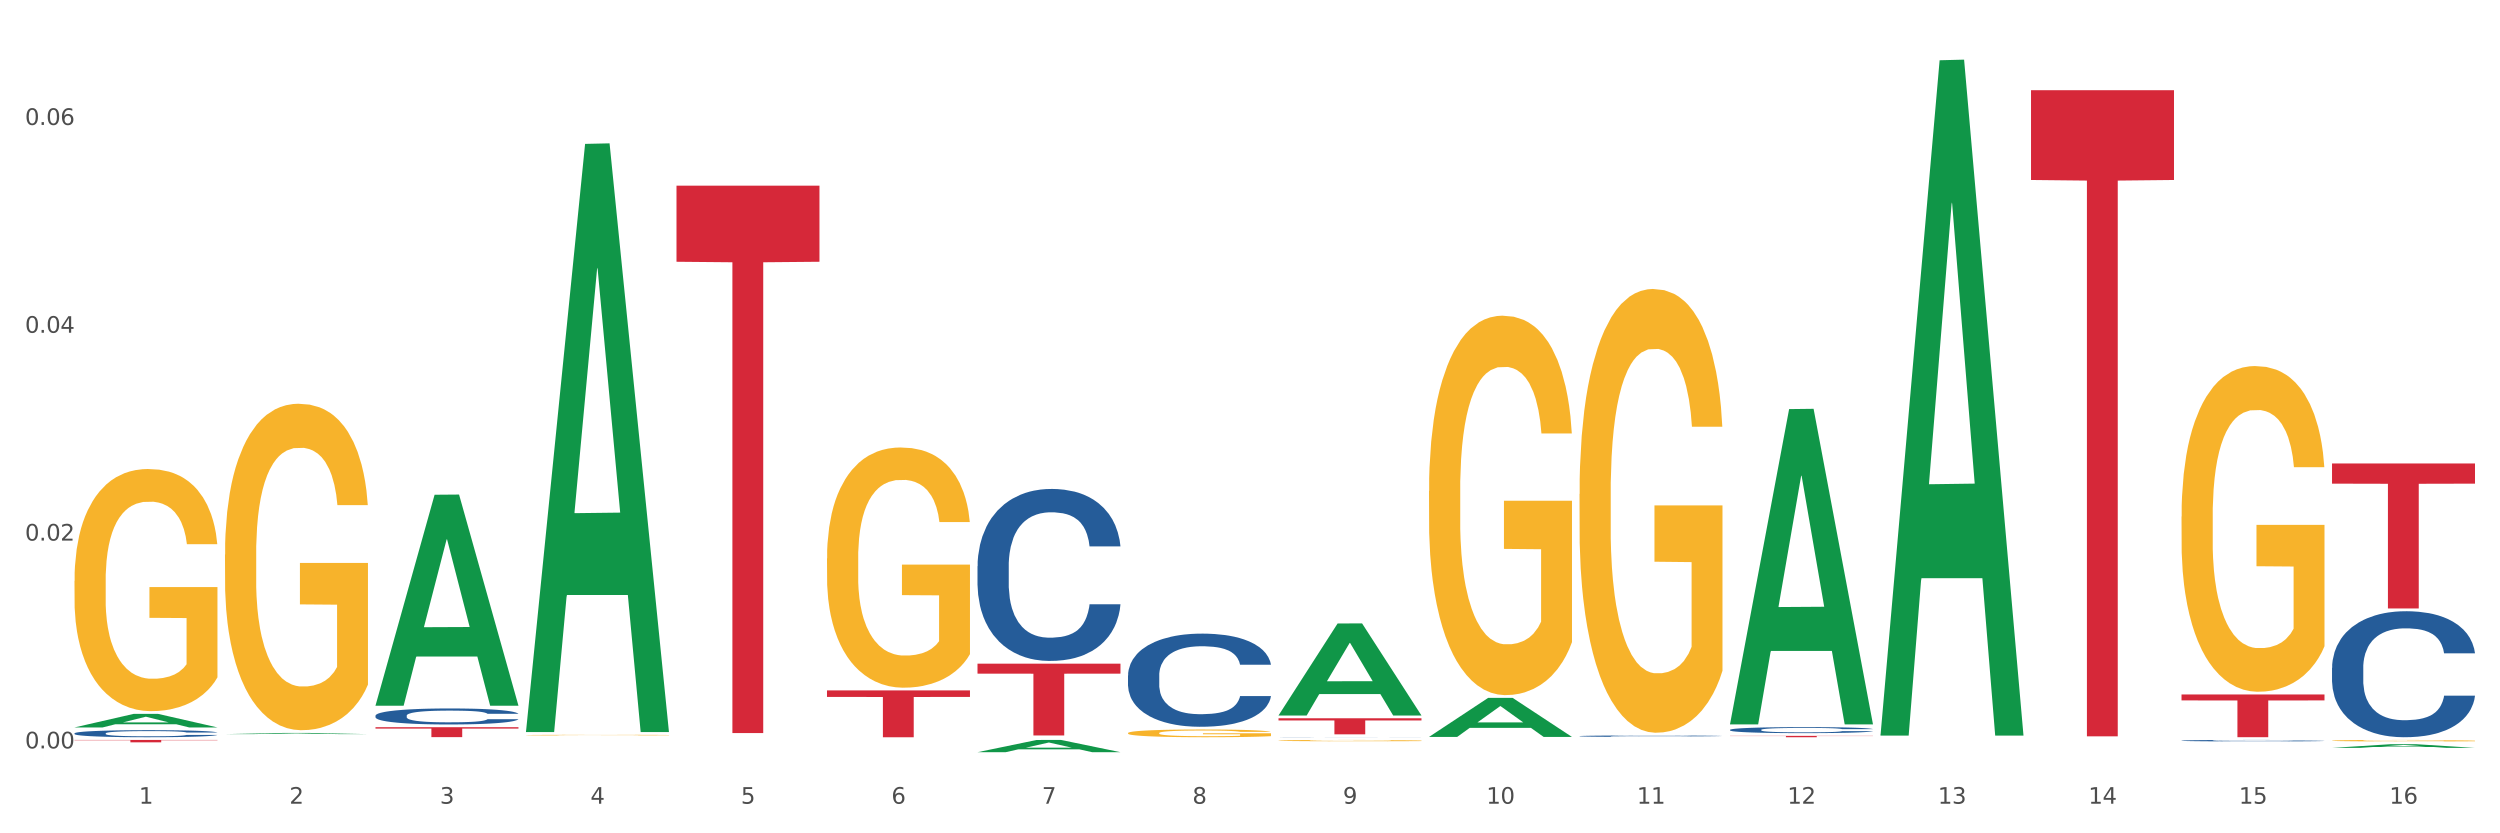 <?xml version="1.0" encoding="utf-8" standalone="no"?>
<!DOCTYPE svg PUBLIC "-//W3C//DTD SVG 1.1//EN"
  "http://www.w3.org/Graphics/SVG/1.1/DTD/svg11.dtd">
<svg xmlns:xlink="http://www.w3.org/1999/xlink" width="1080pt" height="360pt" viewBox="0 0 1080 360" xmlns="http://www.w3.org/2000/svg" version="1.1">
 <rect x="0" y="0" width="1080" height="360" fill="#333333" stroke="none"/>
 <defs>
  <style type="text/css">*{stroke-linejoin: round; stroke-linecap: butt}</style>
 </defs>
 <g id="figure_1">
  <g id="patch_1">
   <path d="M 0 360 
L 1080 360 
L 1080 0 
L 0 0 
z
" style="fill: #ffffff; stroke: #ffffff; stroke-linejoin: miter"/>
  </g>
  <g id="axes_1">
   <g id="matplotlib.axis_1">
    <g id="xtick_1">
     <g id="text_1">
      <!-- 1 -->
      <g style="fill: #4d4d4d" transform="translate(60.004 347.204) scale(0.096 -0.096)">
       <defs>
        <path id="DejaVuSans-31" d="M 794 531 
L 1825 531 
L 1825 4091 
L 703 3866 
L 703 4441 
L 1819 4666 
L 2450 4666 
L 2450 531 
L 3481 531 
L 3481 0 
L 794 0 
L 794 531 
z
" transform="scale(0.016)"/>
       </defs>
       <use xlink:href="#DejaVuSans-31"/>
      </g>
     </g>
    </g>
    <g id="xtick_2">
     <g id="text_2">
      <!-- 2 -->
      <g style="fill: #4d4d4d" transform="translate(125.021 347.204) scale(0.096 -0.096)">
       <defs>
        <path id="DejaVuSans-32" d="M 1228 531 
L 3431 531 
L 3431 0 
L 469 0 
L 469 531 
Q 828 903 1448 1529 
Q 2069 2156 2228 2338 
Q 2531 2678 2651 2914 
Q 2772 3150 2772 3378 
Q 2772 3750 2511 3984 
Q 2250 4219 1831 4219 
Q 1534 4219 1204 4116 
Q 875 4013 500 3803 
L 500 4441 
Q 881 4594 1212 4672 
Q 1544 4750 1819 4750 
Q 2544 4750 2975 4387 
Q 3406 4025 3406 3419 
Q 3406 3131 3298 2873 
Q 3191 2616 2906 2266 
Q 2828 2175 2409 1742 
Q 1991 1309 1228 531 
z
" transform="scale(0.016)"/>
       </defs>
       <use xlink:href="#DejaVuSans-32"/>
      </g>
     </g>
    </g>
    <g id="xtick_3">
     <g id="text_3">
      <!-- 3 -->
      <g style="fill: #4d4d4d" transform="translate(190.039 347.204) scale(0.096 -0.096)">
       <defs>
        <path id="DejaVuSans-33" d="M 2597 2516 
Q 3050 2419 3304 2112 
Q 3559 1806 3559 1356 
Q 3559 666 3084 287 
Q 2609 -91 1734 -91 
Q 1441 -91 1130 -33 
Q 819 25 488 141 
L 488 750 
Q 750 597 1062 519 
Q 1375 441 1716 441 
Q 2309 441 2620 675 
Q 2931 909 2931 1356 
Q 2931 1769 2642 2001 
Q 2353 2234 1838 2234 
L 1294 2234 
L 1294 2753 
L 1863 2753 
Q 2328 2753 2575 2939 
Q 2822 3125 2822 3475 
Q 2822 3834 2567 4026 
Q 2313 4219 1838 4219 
Q 1578 4219 1281 4162 
Q 984 4106 628 3988 
L 628 4550 
Q 988 4650 1302 4700 
Q 1616 4750 1894 4750 
Q 2613 4750 3031 4423 
Q 3450 4097 3450 3541 
Q 3450 3153 3228 2886 
Q 3006 2619 2597 2516 
z
" transform="scale(0.016)"/>
       </defs>
       <use xlink:href="#DejaVuSans-33"/>
      </g>
     </g>
    </g>
    <g id="xtick_4">
     <g id="text_4">
      <!-- 4 -->
      <g style="fill: #4d4d4d" transform="translate(255.056 347.204) scale(0.096 -0.096)">
       <defs>
        <path id="DejaVuSans-34" d="M 2419 4116 
L 825 1625 
L 2419 1625 
L 2419 4116 
z
M 2253 4666 
L 3047 4666 
L 3047 1625 
L 3713 1625 
L 3713 1100 
L 3047 1100 
L 3047 0 
L 2419 0 
L 2419 1100 
L 313 1100 
L 313 1709 
L 2253 4666 
z
" transform="scale(0.016)"/>
       </defs>
       <use xlink:href="#DejaVuSans-34"/>
      </g>
     </g>
    </g>
    <g id="xtick_5">
     <g id="text_5">
      <!-- 5 -->
      <g style="fill: #4d4d4d" transform="translate(320.073 347.204) scale(0.096 -0.096)">
       <defs>
        <path id="DejaVuSans-35" d="M 691 4666 
L 3169 4666 
L 3169 4134 
L 1269 4134 
L 1269 2991 
Q 1406 3038 1543 3061 
Q 1681 3084 1819 3084 
Q 2600 3084 3056 2656 
Q 3513 2228 3513 1497 
Q 3513 744 3044 326 
Q 2575 -91 1722 -91 
Q 1428 -91 1123 -41 
Q 819 9 494 109 
L 494 744 
Q 775 591 1075 516 
Q 1375 441 1709 441 
Q 2250 441 2565 725 
Q 2881 1009 2881 1497 
Q 2881 1984 2565 2268 
Q 2250 2553 1709 2553 
Q 1456 2553 1204 2497 
Q 953 2441 691 2322 
L 691 4666 
z
" transform="scale(0.016)"/>
       </defs>
       <use xlink:href="#DejaVuSans-35"/>
      </g>
     </g>
    </g>
    <g id="xtick_6">
     <g id="text_6">
      <!-- 6 -->
      <g style="fill: #4d4d4d" transform="translate(385.09 347.204) scale(0.096 -0.096)">
       <defs>
        <path id="DejaVuSans-36" d="M 2113 2584 
Q 1688 2584 1439 2293 
Q 1191 2003 1191 1497 
Q 1191 994 1439 701 
Q 1688 409 2113 409 
Q 2538 409 2786 701 
Q 3034 994 3034 1497 
Q 3034 2003 2786 2293 
Q 2538 2584 2113 2584 
z
M 3366 4563 
L 3366 3988 
Q 3128 4100 2886 4159 
Q 2644 4219 2406 4219 
Q 1781 4219 1451 3797 
Q 1122 3375 1075 2522 
Q 1259 2794 1537 2939 
Q 1816 3084 2150 3084 
Q 2853 3084 3261 2657 
Q 3669 2231 3669 1497 
Q 3669 778 3244 343 
Q 2819 -91 2113 -91 
Q 1303 -91 875 529 
Q 447 1150 447 2328 
Q 447 3434 972 4092 
Q 1497 4750 2381 4750 
Q 2619 4750 2861 4703 
Q 3103 4656 3366 4563 
z
" transform="scale(0.016)"/>
       </defs>
       <use xlink:href="#DejaVuSans-36"/>
      </g>
     </g>
    </g>
    <g id="xtick_7">
     <g id="text_7">
      <!-- 7 -->
      <g style="fill: #4d4d4d" transform="translate(450.108 347.204) scale(0.096 -0.096)">
       <defs>
        <path id="DejaVuSans-37" d="M 525 4666 
L 3525 4666 
L 3525 4397 
L 1831 0 
L 1172 0 
L 2766 4134 
L 525 4134 
L 525 4666 
z
" transform="scale(0.016)"/>
       </defs>
       <use xlink:href="#DejaVuSans-37"/>
      </g>
     </g>
    </g>
    <g id="xtick_8">
     <g id="text_8">
      <!-- 8 -->
      <g style="fill: #4d4d4d" transform="translate(515.125 347.204) scale(0.096 -0.096)">
       <defs>
        <path id="DejaVuSans-38" d="M 2034 2216 
Q 1584 2216 1326 1975 
Q 1069 1734 1069 1313 
Q 1069 891 1326 650 
Q 1584 409 2034 409 
Q 2484 409 2743 651 
Q 3003 894 3003 1313 
Q 3003 1734 2745 1975 
Q 2488 2216 2034 2216 
z
M 1403 2484 
Q 997 2584 770 2862 
Q 544 3141 544 3541 
Q 544 4100 942 4425 
Q 1341 4750 2034 4750 
Q 2731 4750 3128 4425 
Q 3525 4100 3525 3541 
Q 3525 3141 3298 2862 
Q 3072 2584 2669 2484 
Q 3125 2378 3379 2068 
Q 3634 1759 3634 1313 
Q 3634 634 3220 271 
Q 2806 -91 2034 -91 
Q 1263 -91 848 271 
Q 434 634 434 1313 
Q 434 1759 690 2068 
Q 947 2378 1403 2484 
z
M 1172 3481 
Q 1172 3119 1398 2916 
Q 1625 2713 2034 2713 
Q 2441 2713 2670 2916 
Q 2900 3119 2900 3481 
Q 2900 3844 2670 4047 
Q 2441 4250 2034 4250 
Q 1625 4250 1398 4047 
Q 1172 3844 1172 3481 
z
" transform="scale(0.016)"/>
       </defs>
       <use xlink:href="#DejaVuSans-38"/>
      </g>
     </g>
    </g>
    <g id="xtick_9">
     <g id="text_9">
      <!-- 9 -->
      <g style="fill: #4d4d4d" transform="translate(580.142 347.204) scale(0.096 -0.096)">
       <defs>
        <path id="DejaVuSans-39" d="M 703 97 
L 703 672 
Q 941 559 1184 500 
Q 1428 441 1663 441 
Q 2288 441 2617 861 
Q 2947 1281 2994 2138 
Q 2813 1869 2534 1725 
Q 2256 1581 1919 1581 
Q 1219 1581 811 2004 
Q 403 2428 403 3163 
Q 403 3881 828 4315 
Q 1253 4750 1959 4750 
Q 2769 4750 3195 4129 
Q 3622 3509 3622 2328 
Q 3622 1225 3098 567 
Q 2575 -91 1691 -91 
Q 1453 -91 1209 -44 
Q 966 3 703 97 
z
M 1959 2075 
Q 2384 2075 2632 2365 
Q 2881 2656 2881 3163 
Q 2881 3666 2632 3958 
Q 2384 4250 1959 4250 
Q 1534 4250 1286 3958 
Q 1038 3666 1038 3163 
Q 1038 2656 1286 2365 
Q 1534 2075 1959 2075 
z
" transform="scale(0.016)"/>
       </defs>
       <use xlink:href="#DejaVuSans-39"/>
      </g>
     </g>
    </g>
    <g id="xtick_10">
     <g id="text_10">
      <!-- 10 -->
      <g style="fill: #4d4d4d" transform="translate(642.105 347.204) scale(0.096 -0.096)">
       <defs>
        <path id="DejaVuSans-30" d="M 2034 4250 
Q 1547 4250 1301 3770 
Q 1056 3291 1056 2328 
Q 1056 1369 1301 889 
Q 1547 409 2034 409 
Q 2525 409 2770 889 
Q 3016 1369 3016 2328 
Q 3016 3291 2770 3770 
Q 2525 4250 2034 4250 
z
M 2034 4750 
Q 2819 4750 3233 4129 
Q 3647 3509 3647 2328 
Q 3647 1150 3233 529 
Q 2819 -91 2034 -91 
Q 1250 -91 836 529 
Q 422 1150 422 2328 
Q 422 3509 836 4129 
Q 1250 4750 2034 4750 
z
" transform="scale(0.016)"/>
       </defs>
       <use xlink:href="#DejaVuSans-31"/>
       <use xlink:href="#DejaVuSans-30" transform="translate(63.623 0)"/>
      </g>
     </g>
    </g>
    <g id="xtick_11">
     <g id="text_11">
      <!-- 11 -->
      <g style="fill: #4d4d4d" transform="translate(707.123 347.204) scale(0.096 -0.096)">
       <use xlink:href="#DejaVuSans-31"/>
       <use xlink:href="#DejaVuSans-31" transform="translate(63.623 0)"/>
      </g>
     </g>
    </g>
    <g id="xtick_12">
     <g id="text_12">
      <!-- 12 -->
      <g style="fill: #4d4d4d" transform="translate(772.14 347.204) scale(0.096 -0.096)">
       <use xlink:href="#DejaVuSans-31"/>
       <use xlink:href="#DejaVuSans-32" transform="translate(63.623 0)"/>
      </g>
     </g>
    </g>
    <g id="xtick_13">
     <g id="text_13">
      <!-- 13 -->
      <g style="fill: #4d4d4d" transform="translate(837.157 347.204) scale(0.096 -0.096)">
       <use xlink:href="#DejaVuSans-31"/>
       <use xlink:href="#DejaVuSans-33" transform="translate(63.623 0)"/>
      </g>
     </g>
    </g>
    <g id="xtick_14">
     <g id="text_14">
      <!-- 14 -->
      <g style="fill: #4d4d4d" transform="translate(902.174 347.204) scale(0.096 -0.096)">
       <use xlink:href="#DejaVuSans-31"/>
       <use xlink:href="#DejaVuSans-34" transform="translate(63.623 0)"/>
      </g>
     </g>
    </g>
    <g id="xtick_15">
     <g id="text_15">
      <!-- 15 -->
      <g style="fill: #4d4d4d" transform="translate(967.192 347.204) scale(0.096 -0.096)">
       <use xlink:href="#DejaVuSans-31"/>
       <use xlink:href="#DejaVuSans-35" transform="translate(63.623 0)"/>
      </g>
     </g>
    </g>
    <g id="xtick_16">
     <g id="text_16">
      <!-- 16 -->
      <g style="fill: #4d4d4d" transform="translate(1032.209 347.204) scale(0.096 -0.096)">
       <use xlink:href="#DejaVuSans-31"/>
       <use xlink:href="#DejaVuSans-36" transform="translate(63.623 0)"/>
      </g>
     </g>
    </g>
    <g id="xtick_17"/>
    <g id="xtick_18"/>
    <g id="xtick_19"/>
    <g id="xtick_20"/>
    <g id="xtick_21"/>
    <g id="xtick_22"/>
    <g id="xtick_23"/>
    <g id="xtick_24"/>
    <g id="xtick_25"/>
    <g id="xtick_26"/>
    <g id="xtick_27"/>
    <g id="xtick_28"/>
    <g id="xtick_29"/>
    <g id="xtick_30"/>
    <g id="xtick_31"/>
   </g>
   <g id="matplotlib.axis_2">
    <g id="ytick_1">
     <g id="text_17">
      <!-- 0.00 -->
      <g style="fill: #4d4d4d" transform="translate(10.8 323.31) scale(0.096 -0.096)">
       <defs>
        <path id="DejaVuSans-2e" d="M 684 794 
L 1344 794 
L 1344 0 
L 684 0 
L 684 794 
z
" transform="scale(0.016)"/>
       </defs>
       <use xlink:href="#DejaVuSans-30"/>
       <use xlink:href="#DejaVuSans-2e" transform="translate(63.623 0)"/>
       <use xlink:href="#DejaVuSans-30" transform="translate(95.41 0)"/>
       <use xlink:href="#DejaVuSans-30" transform="translate(159.033 0)"/>
      </g>
     </g>
    </g>
    <g id="ytick_2">
     <g id="text_18">
      <!-- 0.02 -->
      <g style="fill: #4d4d4d" transform="translate(10.8 233.53) scale(0.096 -0.096)">
       <use xlink:href="#DejaVuSans-30"/>
       <use xlink:href="#DejaVuSans-2e" transform="translate(63.623 0)"/>
       <use xlink:href="#DejaVuSans-30" transform="translate(95.41 0)"/>
       <use xlink:href="#DejaVuSans-32" transform="translate(159.033 0)"/>
      </g>
     </g>
    </g>
    <g id="ytick_3">
     <g id="text_19">
      <!-- 0.04 -->
      <g style="fill: #4d4d4d" transform="translate(10.8 143.751) scale(0.096 -0.096)">
       <use xlink:href="#DejaVuSans-30"/>
       <use xlink:href="#DejaVuSans-2e" transform="translate(63.623 0)"/>
       <use xlink:href="#DejaVuSans-30" transform="translate(95.41 0)"/>
       <use xlink:href="#DejaVuSans-34" transform="translate(159.033 0)"/>
      </g>
     </g>
    </g>
    <g id="ytick_4">
     <g id="text_20">
      <!-- 0.06 -->
      <g style="fill: #4d4d4d" transform="translate(10.8 53.971) scale(0.096 -0.096)">
       <use xlink:href="#DejaVuSans-30"/>
       <use xlink:href="#DejaVuSans-2e" transform="translate(63.623 0)"/>
       <use xlink:href="#DejaVuSans-30" transform="translate(95.41 0)"/>
       <use xlink:href="#DejaVuSans-36" transform="translate(159.033 0)"/>
      </g>
     </g>
    </g>
    <g id="ytick_5"/>
    <g id="ytick_6"/>
    <g id="ytick_7"/>
   </g>
   <g id="PolyCollection_1">
    <path d="M 32.175 314.242 
L 32.239 314.237 
L 57.709 308.403 
L 68.28 308.397 
L 93.941 314.253 
L 81.715 314.253 
L 76.176 312.889 
L 49.877 312.889 
L 49.686 312.911 
L 44.337 314.253 
L 32.175 314.253 
L 32.175 314.242 
L 53.188 312.076 
L 72.864 312.07 
L 63.122 309.646 
L 62.995 309.635 
L 62.867 309.651 
L 53.125 312.07 
L 53.188 312.076 
L 32.175 314.242 
z
" clip-path="url(#pe729baab7a)" style="fill: #109648"/>
    <path d="M 877.399 38.962 
L 939.166 38.962 
L 939.166 77.751 
L 914.869 78.013 
L 914.869 318.082 
L 901.549 318.082 
L 901.549 78.013 
L 877.399 77.751 
L 877.399 39.224 
L 877.399 38.962 
z
" clip-path="url(#pe729baab7a)" style="fill: #d62839"/>
    <path d="M 747.365 317.893 
L 809.131 317.893 
L 809.131 317.975 
L 784.834 317.976 
L 784.834 318.487 
L 771.515 318.487 
L 771.515 317.976 
L 747.365 317.975 
L 747.365 317.893 
L 747.365 317.893 
z
" clip-path="url(#pe729baab7a)" style="fill: #d62839"/>
    <path d="M 552.313 310.28 
L 614.079 310.28 
L 614.079 311.246 
L 589.783 311.252 
L 589.783 317.227 
L 576.463 317.227 
L 576.463 311.252 
L 552.313 311.246 
L 552.313 310.287 
L 552.313 310.28 
z
" clip-path="url(#pe729baab7a)" style="fill: #d62839"/>
    <path d="M 422.278 286.701 
L 484.045 286.701 
L 484.045 291.01 
L 459.748 291.04 
L 459.748 317.709 
L 446.429 317.709 
L 446.429 291.04 
L 422.278 291.01 
L 422.278 286.73 
L 422.278 286.701 
z
" clip-path="url(#pe729baab7a)" style="fill: #d62839"/>
    <path d="M 32.175 250.951 
L 32.248 250.855 
L 32.248 247.416 
L 32.394 244.454 
L 33.123 237.289 
L 34.217 231.366 
L 35.019 228.213 
L 35.821 225.633 
L 36.769 223.054 
L 37.936 220.379 
L 40.051 216.462 
L 41.363 214.455 
L 42.968 212.354 
L 45.885 209.296 
L 47.999 207.577 
L 50.187 206.144 
L 53.76 204.424 
L 56.094 203.66 
L 58.573 203.087 
L 61.563 202.704 
L 63.824 202.609 
L 68.783 202.896 
L 73.012 203.755 
L 75.054 204.424 
L 77.679 205.571 
L 79.065 206.335 
L 81.326 207.863 
L 83.659 209.87 
L 85.263 211.589 
L 87.67 214.838 
L 89.493 218.086 
L 91.17 222.098 
L 92.045 224.869 
L 92.702 227.448 
L 93.285 230.41 
L 93.868 235.091 
L 80.742 235.091 
L 80.232 231.748 
L 79.43 228.595 
L 78.263 225.538 
L 77.242 223.627 
L 75.492 221.239 
L 73.887 219.71 
L 72.21 218.564 
L 70.168 217.608 
L 68.564 217.131 
L 66.303 216.748 
L 61.855 216.844 
L 58.865 217.608 
L 56.823 218.564 
L 55.511 219.423 
L 54.344 220.379 
L 53.031 221.716 
L 51.5 223.723 
L 50.406 225.538 
L 49.312 227.831 
L 48.437 230.124 
L 47.635 232.799 
L 46.979 235.665 
L 46.468 238.626 
L 46.031 242.257 
L 45.666 248.276 
L 45.666 261.364 
L 45.812 264.326 
L 46.176 268.243 
L 46.614 271.204 
L 47.343 274.739 
L 47.999 277.128 
L 49.239 280.567 
L 50.625 283.433 
L 51.719 285.248 
L 52.812 286.777 
L 54.708 288.879 
L 56.823 290.598 
L 58.646 291.649 
L 61.126 292.605 
L 62.803 292.987 
L 64.261 293.178 
L 67.835 293.178 
L 70.387 292.891 
L 73.231 292.223 
L 75.419 291.363 
L 77.242 290.312 
L 79.284 288.592 
L 80.596 286.968 
L 80.596 267.001 
L 64.553 266.905 
L 64.553 253.626 
L 93.941 253.626 
L 93.941 292.605 
L 92.702 294.611 
L 91.316 296.426 
L 89.858 298.05 
L 87.67 300.057 
L 85.045 301.967 
L 82.711 303.305 
L 80.232 304.451 
L 77.315 305.502 
L 73.523 306.458 
L 71.189 306.84 
L 68.272 307.126 
L 64.845 307.222 
L 61.855 307.031 
L 58.938 306.553 
L 55.875 305.693 
L 52.885 304.451 
L 50.625 303.209 
L 48.364 301.681 
L 45.958 299.674 
L 44.062 297.764 
L 42.603 296.044 
L 40.999 293.847 
L 39.249 290.981 
L 37.936 288.401 
L 36.769 285.726 
L 35.529 282.287 
L 34.654 279.325 
L 33.779 275.599 
L 33.269 272.829 
L 32.685 268.529 
L 32.248 262.511 
L 32.175 250.951 
z
" clip-path="url(#pe729baab7a)" style="fill: #f7b32b"/>
    <path d="M 292.244 80.222 
L 354.01 80.222 
L 354.01 113.08 
L 329.714 113.302 
L 329.714 316.671 
L 316.394 316.671 
L 316.394 113.302 
L 292.244 113.08 
L 292.244 80.444 
L 292.244 80.222 
z
" clip-path="url(#pe729baab7a)" style="fill: #d62839"/>
    <path d="M 162.209 314.15 
L 223.976 314.15 
L 223.976 314.745 
L 199.679 314.749 
L 199.679 318.434 
L 186.36 318.434 
L 186.36 314.749 
L 162.209 314.745 
L 162.209 314.154 
L 162.209 314.15 
z
" clip-path="url(#pe729baab7a)" style="fill: #d62839"/>
    <path d="M 32.175 319.662 
L 93.941 319.662 
L 93.941 319.806 
L 69.645 319.807 
L 69.645 320.696 
L 56.325 320.696 
L 56.325 319.807 
L 32.175 319.806 
L 32.175 319.663 
L 32.175 319.662 
z
" clip-path="url(#pe729baab7a)" style="fill: #d62839"/>
    <path d="M 32.175 316.803 
L 32.248 316.8 
L 32.248 316.722 
L 32.467 316.616 
L 33.27 316.42 
L 34.292 316.272 
L 36.045 316.099 
L 36.994 316.026 
L 38.235 315.945 
L 40.79 315.814 
L 43.711 315.702 
L 45.755 315.641 
L 47.288 315.602 
L 50.72 315.532 
L 52.691 315.501 
L 54.735 315.476 
L 56.487 315.459 
L 59.408 315.44 
L 61.744 315.431 
L 64.445 315.429 
L 66.709 315.431 
L 69.702 315.443 
L 74.083 315.476 
L 75.762 315.496 
L 78.025 315.529 
L 80.362 315.574 
L 82.26 315.619 
L 84.45 315.683 
L 86.713 315.767 
L 88.904 315.873 
L 90.437 315.97 
L 91.678 316.074 
L 92.773 316.199 
L 93.576 316.336 
L 93.941 316.451 
L 80.581 316.451 
L 80.216 316.348 
L 79.485 316.236 
L 78.755 316.16 
L 77.952 316.099 
L 76.711 316.029 
L 75.616 315.984 
L 73.791 315.931 
L 72.111 315.898 
L 70.724 315.878 
L 69.045 315.862 
L 65.468 315.845 
L 62.912 315.845 
L 61.306 315.85 
L 59.335 315.864 
L 57.655 315.884 
L 55.684 315.917 
L 54.151 315.954 
L 52.618 316.001 
L 51.742 316.035 
L 50.427 316.096 
L 49.551 316.146 
L 48.383 316.233 
L 47.726 316.294 
L 46.558 316.454 
L 46.047 316.571 
L 45.828 316.652 
L 45.682 316.741 
L 45.682 317.177 
L 46.12 317.372 
L 46.485 317.456 
L 47.069 317.551 
L 48.164 317.674 
L 49.77 317.794 
L 51.45 317.881 
L 52.837 317.934 
L 54.151 317.973 
L 55.465 318.004 
L 57.071 318.032 
L 58.386 318.048 
L 60.357 318.065 
L 62.693 318.073 
L 64.518 318.073 
L 68.242 318.06 
L 69.921 318.046 
L 71.527 318.026 
L 73.28 317.995 
L 74.667 317.962 
L 75.47 317.937 
L 76.784 317.884 
L 77.806 317.828 
L 78.682 317.763 
L 79.266 317.708 
L 79.923 317.624 
L 80.435 317.529 
L 80.581 317.479 
L 93.941 317.479 
L 93.649 317.579 
L 93.138 317.677 
L 92.116 317.808 
L 91.313 317.884 
L 90.072 317.976 
L 88.758 318.054 
L 86.932 318.141 
L 85.253 318.205 
L 83.501 318.261 
L 81.603 318.311 
L 78.171 318.381 
L 76.93 318.4 
L 74.302 318.434 
L 72.257 318.453 
L 69.264 318.473 
L 66.198 318.484 
L 62.985 318.487 
L 60.138 318.481 
L 56.998 318.464 
L 55.027 318.448 
L 52.837 318.423 
L 50.281 318.383 
L 47.872 318.336 
L 45.609 318.28 
L 43.492 318.216 
L 41.52 318.143 
L 38.965 318.023 
L 37.067 317.906 
L 35.679 317.797 
L 34.73 317.705 
L 33.781 317.588 
L 33.27 317.507 
L 32.467 317.311 
L 32.175 317.13 
L 32.175 316.803 
z
" clip-path="url(#pe729baab7a)" style="fill: #255c99"/>
    <path d="M 162.209 309.161 
L 162.282 309.155 
L 162.282 308.978 
L 162.502 308.737 
L 163.305 308.294 
L 164.327 307.959 
L 166.079 307.567 
L 167.028 307.403 
L 168.269 307.219 
L 170.825 306.922 
L 173.745 306.669 
L 175.789 306.53 
L 177.323 306.441 
L 180.754 306.283 
L 182.725 306.214 
L 184.77 306.157 
L 186.522 306.119 
L 189.442 306.075 
L 191.778 306.056 
L 194.48 306.049 
L 196.743 306.056 
L 199.737 306.081 
L 204.117 306.157 
L 205.796 306.201 
L 208.06 306.277 
L 210.396 306.378 
L 212.294 306.479 
L 214.485 306.625 
L 216.748 306.815 
L 218.938 307.055 
L 220.471 307.276 
L 221.713 307.51 
L 222.808 307.795 
L 223.611 308.105 
L 223.976 308.364 
L 210.615 308.364 
L 210.25 308.13 
L 209.52 307.877 
L 208.79 307.706 
L 207.987 307.567 
L 206.746 307.409 
L 205.65 307.308 
L 203.825 307.188 
L 202.146 307.112 
L 200.759 307.068 
L 199.079 307.03 
L 195.502 306.992 
L 192.947 306.992 
L 191.34 307.004 
L 189.369 307.036 
L 187.69 307.08 
L 185.719 307.156 
L 184.185 307.238 
L 182.652 307.346 
L 181.776 307.422 
L 180.462 307.561 
L 179.586 307.675 
L 178.418 307.871 
L 177.761 308.01 
L 176.592 308.37 
L 176.081 308.636 
L 175.862 308.819 
L 175.716 309.022 
L 175.716 310.008 
L 176.154 310.451 
L 176.519 310.641 
L 177.104 310.856 
L 178.199 311.134 
L 179.805 311.406 
L 181.484 311.602 
L 182.871 311.722 
L 184.185 311.811 
L 185.5 311.88 
L 187.106 311.944 
L 188.42 311.982 
L 190.391 312.02 
L 192.728 312.038 
L 194.553 312.038 
L 198.276 312.007 
L 199.956 311.975 
L 201.562 311.931 
L 203.314 311.861 
L 204.701 311.786 
L 205.504 311.729 
L 206.819 311.608 
L 207.841 311.482 
L 208.717 311.336 
L 209.301 311.21 
L 209.958 311.02 
L 210.469 310.805 
L 210.615 310.691 
L 223.976 310.691 
L 223.684 310.919 
L 223.173 311.14 
L 222.151 311.438 
L 221.348 311.608 
L 220.106 311.817 
L 218.792 311.994 
L 216.967 312.19 
L 215.288 312.336 
L 213.535 312.462 
L 211.637 312.576 
L 208.206 312.734 
L 206.965 312.778 
L 204.336 312.854 
L 202.292 312.899 
L 199.299 312.943 
L 196.232 312.968 
L 193.02 312.974 
L 190.172 312.962 
L 187.033 312.924 
L 185.062 312.886 
L 182.871 312.829 
L 180.316 312.74 
L 177.907 312.633 
L 175.643 312.506 
L 173.526 312.361 
L 171.555 312.197 
L 168.999 311.925 
L 167.101 311.659 
L 165.714 311.412 
L 164.765 311.204 
L 163.816 310.938 
L 163.305 310.755 
L 162.502 310.312 
L 162.209 309.901 
L 162.209 309.161 
z
" clip-path="url(#pe729baab7a)" style="fill: #255c99"/>
    <path d="M 422.278 244.607 
L 422.351 244.539 
L 422.351 242.639 
L 422.57 240.061 
L 423.374 235.311 
L 424.396 231.714 
L 426.148 227.507 
L 427.097 225.743 
L 428.338 223.775 
L 430.894 220.586 
L 433.814 217.871 
L 435.858 216.378 
L 437.391 215.428 
L 440.823 213.732 
L 442.794 212.985 
L 444.839 212.375 
L 446.591 211.968 
L 449.511 211.493 
L 451.847 211.289 
L 454.549 211.221 
L 456.812 211.289 
L 459.806 211.56 
L 464.186 212.375 
L 465.865 212.85 
L 468.129 213.664 
L 470.465 214.75 
L 472.363 215.835 
L 474.554 217.396 
L 476.817 219.432 
L 479.007 222.011 
L 480.54 224.386 
L 481.782 226.896 
L 482.877 229.95 
L 483.68 233.275 
L 484.045 236.057 
L 470.684 236.057 
L 470.319 233.546 
L 469.589 230.832 
L 468.859 229 
L 468.056 227.507 
L 466.814 225.811 
L 465.719 224.725 
L 463.894 223.436 
L 462.215 222.621 
L 460.828 222.146 
L 459.148 221.739 
L 455.571 221.332 
L 453.016 221.332 
L 451.409 221.468 
L 449.438 221.807 
L 447.759 222.282 
L 445.788 223.096 
L 444.254 223.978 
L 442.721 225.132 
L 441.845 225.946 
L 440.531 227.439 
L 439.655 228.661 
L 438.487 230.764 
L 437.83 232.257 
L 436.661 236.125 
L 436.15 238.975 
L 435.931 240.943 
L 435.785 243.114 
L 435.785 253.7 
L 436.223 258.45 
L 436.588 260.486 
L 437.172 262.793 
L 438.268 265.779 
L 439.874 268.697 
L 441.553 270.801 
L 442.94 272.09 
L 444.254 273.04 
L 445.569 273.786 
L 447.175 274.465 
L 448.489 274.872 
L 450.46 275.279 
L 452.797 275.483 
L 454.622 275.483 
L 458.345 275.143 
L 460.025 274.804 
L 461.631 274.329 
L 463.383 273.583 
L 464.77 272.768 
L 465.573 272.158 
L 466.887 270.868 
L 467.91 269.511 
L 468.786 267.951 
L 469.37 266.593 
L 470.027 264.558 
L 470.538 262.25 
L 470.684 261.029 
L 484.045 261.029 
L 483.753 263.472 
L 483.242 265.847 
L 482.22 269.036 
L 481.416 270.868 
L 480.175 273.108 
L 478.861 275.008 
L 477.036 277.111 
L 475.357 278.672 
L 473.604 280.029 
L 471.706 281.251 
L 468.275 282.947 
L 467.034 283.422 
L 464.405 284.236 
L 462.361 284.711 
L 459.367 285.186 
L 456.301 285.458 
L 453.089 285.526 
L 450.241 285.39 
L 447.102 284.983 
L 445.131 284.576 
L 442.94 283.965 
L 440.385 283.015 
L 437.976 281.861 
L 435.712 280.504 
L 433.595 278.944 
L 431.624 277.179 
L 429.068 274.261 
L 427.17 271.411 
L 425.783 268.765 
L 424.834 266.525 
L 423.885 263.675 
L 423.374 261.708 
L 422.57 256.957 
L 422.278 252.547 
L 422.278 244.607 
z
" clip-path="url(#pe729baab7a)" style="fill: #255c99"/>
    <path d="M 487.296 291.804 
L 487.369 291.767 
L 487.369 290.738 
L 487.588 289.342 
L 488.391 286.769 
L 489.413 284.821 
L 491.165 282.543 
L 492.114 281.587 
L 493.356 280.521 
L 495.911 278.794 
L 498.831 277.324 
L 500.876 276.515 
L 502.409 276.001 
L 505.84 275.082 
L 507.811 274.678 
L 509.856 274.347 
L 511.608 274.126 
L 514.528 273.869 
L 516.865 273.759 
L 519.566 273.722 
L 521.829 273.759 
L 524.823 273.906 
L 529.203 274.347 
L 530.883 274.604 
L 533.146 275.045 
L 535.482 275.633 
L 537.38 276.221 
L 539.571 277.066 
L 541.834 278.169 
L 544.024 279.566 
L 545.558 280.852 
L 546.799 282.212 
L 547.894 283.866 
L 548.697 285.666 
L 549.062 287.173 
L 535.701 287.173 
L 535.336 285.813 
L 534.606 284.343 
L 533.876 283.351 
L 533.073 282.543 
L 531.832 281.624 
L 530.737 281.036 
L 528.911 280.337 
L 527.232 279.896 
L 525.845 279.639 
L 524.166 279.419 
L 520.588 279.198 
L 518.033 279.198 
L 516.427 279.272 
L 514.455 279.455 
L 512.776 279.713 
L 510.805 280.154 
L 509.272 280.631 
L 507.738 281.256 
L 506.862 281.697 
L 505.548 282.506 
L 504.672 283.167 
L 503.504 284.307 
L 502.847 285.115 
L 501.679 287.21 
L 501.168 288.754 
L 500.949 289.819 
L 500.803 290.996 
L 500.803 296.729 
L 501.241 299.302 
L 501.606 300.404 
L 502.19 301.654 
L 503.285 303.271 
L 504.891 304.851 
L 506.57 305.99 
L 507.957 306.689 
L 509.272 307.203 
L 510.586 307.608 
L 512.192 307.975 
L 513.506 308.196 
L 515.478 308.416 
L 517.814 308.526 
L 519.639 308.526 
L 523.363 308.343 
L 525.042 308.159 
L 526.648 307.902 
L 528.4 307.497 
L 529.787 307.056 
L 530.591 306.725 
L 531.905 306.027 
L 532.927 305.292 
L 533.803 304.447 
L 534.387 303.712 
L 535.044 302.609 
L 535.555 301.36 
L 535.701 300.698 
L 549.062 300.698 
L 548.77 302.021 
L 548.259 303.308 
L 547.237 305.035 
L 546.434 306.027 
L 545.193 307.24 
L 543.878 308.269 
L 542.053 309.408 
L 540.374 310.254 
L 538.622 310.989 
L 536.723 311.65 
L 533.292 312.569 
L 532.051 312.826 
L 529.422 313.267 
L 527.378 313.525 
L 524.385 313.782 
L 521.318 313.929 
L 518.106 313.966 
L 515.258 313.892 
L 512.119 313.672 
L 510.148 313.451 
L 507.957 313.12 
L 505.402 312.606 
L 502.993 311.981 
L 500.73 311.246 
L 498.612 310.401 
L 496.641 309.445 
L 494.086 307.865 
L 492.187 306.321 
L 490.8 304.888 
L 489.851 303.675 
L 488.902 302.131 
L 488.391 301.066 
L 487.588 298.493 
L 487.296 296.104 
L 487.296 291.804 
z
" clip-path="url(#pe729baab7a)" style="fill: #255c99"/>
    <path d="M 942.416 300.017 
L 1004.183 300.017 
L 1004.183 302.582 
L 979.886 302.599 
L 979.886 318.478 
L 966.567 318.478 
L 966.567 302.599 
L 942.416 302.582 
L 942.416 300.034 
L 942.416 300.017 
z
" clip-path="url(#pe729baab7a)" style="fill: #d62839"/>
    <path d="M 552.313 318.44 
L 552.386 318.44 
L 552.386 318.438 
L 552.605 318.435 
L 553.408 318.43 
L 554.43 318.426 
L 556.182 318.421 
L 557.132 318.419 
L 558.373 318.417 
L 560.928 318.413 
L 563.848 318.41 
L 565.893 318.408 
L 567.426 318.407 
L 570.857 318.405 
L 572.829 318.404 
L 574.873 318.404 
L 576.625 318.403 
L 579.546 318.403 
L 581.882 318.402 
L 584.583 318.402 
L 586.847 318.402 
L 589.84 318.403 
L 594.221 318.404 
L 595.9 318.404 
L 598.163 318.405 
L 600.499 318.406 
L 602.398 318.408 
L 604.588 318.409 
L 606.851 318.412 
L 609.042 318.415 
L 610.575 318.417 
L 611.816 318.42 
L 612.911 318.424 
L 613.714 318.427 
L 614.079 318.431 
L 600.718 318.431 
L 600.353 318.428 
L 599.623 318.425 
L 598.893 318.423 
L 598.09 318.421 
L 596.849 318.419 
L 595.754 318.418 
L 593.929 318.416 
L 592.249 318.415 
L 590.862 318.415 
L 589.183 318.414 
L 585.605 318.414 
L 583.05 318.414 
L 581.444 318.414 
L 579.473 318.414 
L 577.793 318.415 
L 575.822 318.416 
L 574.289 318.417 
L 572.756 318.418 
L 571.88 318.419 
L 570.565 318.421 
L 569.689 318.422 
L 568.521 318.425 
L 567.864 318.426 
L 566.696 318.431 
L 566.185 318.434 
L 565.966 318.436 
L 565.82 318.439 
L 565.82 318.451 
L 566.258 318.456 
L 566.623 318.458 
L 567.207 318.461 
L 568.302 318.464 
L 569.908 318.468 
L 571.588 318.47 
L 572.975 318.472 
L 574.289 318.473 
L 575.603 318.473 
L 577.209 318.474 
L 578.523 318.475 
L 580.495 318.475 
L 582.831 318.475 
L 584.656 318.475 
L 588.38 318.475 
L 590.059 318.475 
L 591.665 318.474 
L 593.418 318.473 
L 594.805 318.472 
L 595.608 318.472 
L 596.922 318.47 
L 597.944 318.469 
L 598.82 318.467 
L 599.404 318.465 
L 600.061 318.463 
L 600.572 318.46 
L 600.718 318.459 
L 614.079 318.459 
L 613.787 318.462 
L 613.276 318.464 
L 612.254 318.468 
L 611.451 318.47 
L 610.21 318.473 
L 608.896 318.475 
L 607.07 318.477 
L 605.391 318.479 
L 603.639 318.481 
L 601.741 318.482 
L 598.309 318.484 
L 597.068 318.484 
L 594.44 318.485 
L 592.395 318.486 
L 589.402 318.486 
L 586.336 318.487 
L 583.123 318.487 
L 580.276 318.487 
L 577.136 318.486 
L 575.165 318.486 
L 572.975 318.485 
L 570.419 318.484 
L 568.01 318.483 
L 565.747 318.481 
L 563.629 318.479 
L 561.658 318.477 
L 559.103 318.474 
L 557.205 318.471 
L 555.817 318.468 
L 554.868 318.465 
L 553.919 318.462 
L 553.408 318.46 
L 552.605 318.454 
L 552.313 318.449 
L 552.313 318.44 
z
" clip-path="url(#pe729baab7a)" style="fill: #255c99"/>
    <path d="M 747.365 315.282 
L 747.438 315.28 
L 747.438 315.213 
L 747.657 315.123 
L 748.46 314.957 
L 749.482 314.83 
L 751.234 314.683 
L 752.183 314.621 
L 753.424 314.552 
L 755.98 314.44 
L 758.9 314.345 
L 760.944 314.293 
L 762.478 314.259 
L 765.909 314.2 
L 767.88 314.174 
L 769.925 314.152 
L 771.677 314.138 
L 774.597 314.121 
L 776.934 314.114 
L 779.635 314.112 
L 781.898 314.114 
L 784.892 314.124 
L 789.272 314.152 
L 790.952 314.169 
L 793.215 314.198 
L 795.551 314.236 
L 797.449 314.274 
L 799.64 314.328 
L 801.903 314.4 
L 804.093 314.49 
L 805.627 314.573 
L 806.868 314.662 
L 807.963 314.769 
L 808.766 314.885 
L 809.131 314.983 
L 795.77 314.983 
L 795.405 314.895 
L 794.675 314.8 
L 793.945 314.735 
L 793.142 314.683 
L 791.901 314.623 
L 790.806 314.585 
L 788.98 314.54 
L 787.301 314.512 
L 785.914 314.495 
L 784.235 314.481 
L 780.657 314.466 
L 778.102 314.466 
L 776.496 314.471 
L 774.524 314.483 
L 772.845 314.5 
L 770.874 314.528 
L 769.341 314.559 
L 767.807 314.6 
L 766.931 314.628 
L 765.617 314.681 
L 764.741 314.723 
L 763.573 314.797 
L 762.916 314.849 
L 761.748 314.985 
L 761.237 315.085 
L 761.018 315.154 
L 760.871 315.23 
L 760.871 315.601 
L 761.31 315.768 
L 761.675 315.839 
L 762.259 315.92 
L 763.354 316.025 
L 764.96 316.127 
L 766.639 316.201 
L 768.026 316.246 
L 769.341 316.279 
L 770.655 316.305 
L 772.261 316.329 
L 773.575 316.344 
L 775.546 316.358 
L 777.883 316.365 
L 779.708 316.365 
L 783.432 316.353 
L 785.111 316.341 
L 786.717 316.324 
L 788.469 316.298 
L 789.856 316.27 
L 790.66 316.248 
L 791.974 316.203 
L 792.996 316.156 
L 793.872 316.101 
L 794.456 316.053 
L 795.113 315.982 
L 795.624 315.901 
L 795.77 315.858 
L 809.131 315.858 
L 808.839 315.944 
L 808.328 316.027 
L 807.306 316.139 
L 806.503 316.203 
L 805.262 316.282 
L 803.947 316.348 
L 802.122 316.422 
L 800.443 316.477 
L 798.691 316.524 
L 796.792 316.567 
L 793.361 316.627 
L 792.12 316.643 
L 789.491 316.672 
L 787.447 316.688 
L 784.454 316.705 
L 781.387 316.715 
L 778.175 316.717 
L 775.327 316.712 
L 772.188 316.698 
L 770.217 316.684 
L 768.026 316.662 
L 765.471 316.629 
L 763.062 316.589 
L 760.798 316.541 
L 758.681 316.486 
L 756.71 316.424 
L 754.155 316.322 
L 752.256 316.222 
L 750.869 316.129 
L 749.92 316.051 
L 748.971 315.951 
L 748.46 315.882 
L 747.657 315.715 
L 747.365 315.561 
L 747.365 315.282 
z
" clip-path="url(#pe729baab7a)" style="fill: #255c99"/>
    <path d="M 942.416 319.947 
L 942.489 319.947 
L 942.489 319.93 
L 942.708 319.908 
L 943.512 319.868 
L 944.534 319.837 
L 946.286 319.801 
L 947.235 319.786 
L 948.476 319.769 
L 951.032 319.742 
L 953.952 319.719 
L 955.996 319.706 
L 957.529 319.698 
L 960.961 319.684 
L 962.932 319.677 
L 964.976 319.672 
L 966.729 319.669 
L 969.649 319.665 
L 971.985 319.663 
L 974.687 319.662 
L 976.95 319.663 
L 979.943 319.665 
L 984.324 319.672 
L 986.003 319.676 
L 988.267 319.683 
L 990.603 319.693 
L 992.501 319.702 
L 994.691 319.715 
L 996.955 319.732 
L 999.145 319.754 
L 1000.678 319.775 
L 1001.919 319.796 
L 1003.015 319.822 
L 1003.818 319.85 
L 1004.183 319.874 
L 990.822 319.874 
L 990.457 319.853 
L 989.727 319.83 
L 988.997 319.814 
L 988.194 319.801 
L 986.952 319.787 
L 985.857 319.778 
L 984.032 319.767 
L 982.353 319.76 
L 980.966 319.756 
L 979.286 319.752 
L 975.709 319.749 
L 973.154 319.749 
L 971.547 319.75 
L 969.576 319.753 
L 967.897 319.757 
L 965.926 319.764 
L 964.392 319.771 
L 962.859 319.781 
L 961.983 319.788 
L 960.669 319.801 
L 959.793 319.811 
L 958.625 319.829 
L 957.967 319.842 
L 956.799 319.875 
L 956.288 319.899 
L 956.069 319.916 
L 955.923 319.934 
L 955.923 320.025 
L 956.361 320.065 
L 956.726 320.082 
L 957.31 320.102 
L 958.406 320.128 
L 960.012 320.152 
L 961.691 320.17 
L 963.078 320.181 
L 964.392 320.19 
L 965.707 320.196 
L 967.313 320.202 
L 968.627 320.205 
L 970.598 320.209 
L 972.935 320.21 
L 974.76 320.21 
L 978.483 320.207 
L 980.163 320.205 
L 981.769 320.201 
L 983.521 320.194 
L 984.908 320.187 
L 985.711 320.182 
L 987.025 320.171 
L 988.048 320.159 
L 988.924 320.146 
L 989.508 320.135 
L 990.165 320.117 
L 990.676 320.098 
L 990.822 320.087 
L 1004.183 320.087 
L 1003.891 320.108 
L 1003.38 320.128 
L 1002.358 320.155 
L 1001.554 320.171 
L 1000.313 320.19 
L 998.999 320.206 
L 997.174 320.224 
L 995.495 320.238 
L 993.742 320.249 
L 991.844 320.26 
L 988.413 320.274 
L 987.171 320.278 
L 984.543 320.285 
L 982.499 320.289 
L 979.505 320.293 
L 976.439 320.295 
L 973.227 320.296 
L 970.379 320.295 
L 967.24 320.291 
L 965.268 320.288 
L 963.078 320.283 
L 960.523 320.275 
L 958.114 320.265 
L 955.85 320.253 
L 953.733 320.24 
L 951.762 320.225 
L 949.206 320.2 
L 947.308 320.176 
L 945.921 320.153 
L 944.972 320.134 
L 944.023 320.11 
L 943.512 320.093 
L 942.708 320.052 
L 942.416 320.015 
L 942.416 319.947 
z
" clip-path="url(#pe729baab7a)" style="fill: #255c99"/>
    <path d="M 1007.434 288.507 
L 1007.507 288.457 
L 1007.507 287.065 
L 1007.726 285.176 
L 1008.529 281.695 
L 1009.551 279.06 
L 1011.303 275.978 
L 1012.252 274.685 
L 1013.493 273.243 
L 1016.049 270.907 
L 1018.969 268.918 
L 1021.013 267.824 
L 1022.547 267.128 
L 1025.978 265.885 
L 1027.949 265.338 
L 1029.994 264.891 
L 1031.746 264.592 
L 1034.666 264.244 
L 1037.003 264.095 
L 1039.704 264.046 
L 1041.967 264.095 
L 1044.961 264.294 
L 1049.341 264.891 
L 1051.021 265.239 
L 1053.284 265.835 
L 1055.62 266.631 
L 1057.518 267.426 
L 1059.709 268.57 
L 1061.972 270.061 
L 1064.162 271.951 
L 1065.696 273.691 
L 1066.937 275.53 
L 1068.032 277.768 
L 1068.835 280.204 
L 1069.2 282.242 
L 1055.839 282.242 
L 1055.474 280.403 
L 1054.744 278.414 
L 1054.014 277.072 
L 1053.211 275.978 
L 1051.97 274.735 
L 1050.875 273.939 
L 1049.049 272.995 
L 1047.37 272.398 
L 1045.983 272.05 
L 1044.304 271.752 
L 1040.726 271.454 
L 1038.171 271.454 
L 1036.565 271.553 
L 1034.593 271.802 
L 1032.914 272.15 
L 1030.943 272.746 
L 1029.41 273.393 
L 1027.876 274.238 
L 1027 274.834 
L 1025.686 275.928 
L 1024.81 276.823 
L 1023.642 278.364 
L 1022.985 279.458 
L 1021.817 282.292 
L 1021.306 284.38 
L 1021.086 285.822 
L 1020.94 287.413 
L 1020.94 295.169 
L 1021.379 298.649 
L 1021.744 300.141 
L 1022.328 301.831 
L 1023.423 304.019 
L 1025.029 306.157 
L 1026.708 307.698 
L 1028.095 308.643 
L 1029.41 309.339 
L 1030.724 309.886 
L 1032.33 310.383 
L 1033.644 310.681 
L 1035.615 310.979 
L 1037.952 311.129 
L 1039.777 311.129 
L 1043.501 310.88 
L 1045.18 310.631 
L 1046.786 310.283 
L 1048.538 309.736 
L 1049.925 309.14 
L 1050.728 308.692 
L 1052.043 307.748 
L 1053.065 306.753 
L 1053.941 305.61 
L 1054.525 304.615 
L 1055.182 303.124 
L 1055.693 301.434 
L 1055.839 300.539 
L 1069.2 300.539 
L 1068.908 302.328 
L 1068.397 304.069 
L 1067.375 306.405 
L 1066.572 307.748 
L 1065.33 309.388 
L 1064.016 310.781 
L 1062.191 312.322 
L 1060.512 313.465 
L 1058.76 314.46 
L 1056.861 315.355 
L 1053.43 316.598 
L 1052.189 316.946 
L 1049.56 317.542 
L 1047.516 317.89 
L 1044.523 318.238 
L 1041.456 318.437 
L 1038.244 318.487 
L 1035.396 318.387 
L 1032.257 318.089 
L 1030.286 317.791 
L 1028.095 317.343 
L 1025.54 316.647 
L 1023.131 315.802 
L 1020.867 314.808 
L 1018.75 313.664 
L 1016.779 312.372 
L 1014.224 310.234 
L 1012.325 308.145 
L 1010.938 306.206 
L 1009.989 304.566 
L 1009.04 302.478 
L 1008.529 301.036 
L 1007.726 297.556 
L 1007.434 294.324 
L 1007.434 288.507 
z
" clip-path="url(#pe729baab7a)" style="fill: #255c99"/>
    <path d="M 1007.434 319.959 
L 1007.507 319.959 
L 1007.507 319.937 
L 1007.652 319.919 
L 1008.382 319.875 
L 1009.475 319.839 
L 1010.278 319.82 
L 1011.08 319.804 
L 1012.028 319.788 
L 1013.195 319.772 
L 1015.309 319.747 
L 1016.622 319.735 
L 1018.226 319.722 
L 1021.143 319.703 
L 1023.258 319.693 
L 1025.446 319.684 
L 1029.019 319.674 
L 1031.353 319.669 
L 1033.832 319.665 
L 1036.822 319.663 
L 1039.083 319.662 
L 1044.041 319.664 
L 1048.271 319.669 
L 1050.313 319.674 
L 1052.938 319.681 
L 1054.324 319.685 
L 1056.584 319.695 
L 1058.918 319.707 
L 1060.522 319.718 
L 1062.929 319.738 
L 1064.752 319.757 
L 1066.429 319.782 
L 1067.304 319.799 
L 1067.96 319.815 
L 1068.544 319.833 
L 1069.127 319.862 
L 1056.001 319.862 
L 1055.49 319.841 
L 1054.688 319.822 
L 1053.521 319.803 
L 1052.5 319.791 
L 1050.75 319.777 
L 1049.146 319.767 
L 1047.469 319.76 
L 1045.427 319.755 
L 1043.823 319.752 
L 1041.562 319.749 
L 1037.114 319.75 
L 1034.124 319.755 
L 1032.082 319.76 
L 1030.769 319.766 
L 1029.602 319.772 
L 1028.29 319.78 
L 1026.758 319.792 
L 1025.665 319.803 
L 1024.571 319.817 
L 1023.696 319.831 
L 1022.893 319.848 
L 1022.237 319.865 
L 1021.727 319.884 
L 1021.289 319.906 
L 1020.925 319.943 
L 1020.925 320.023 
L 1021.07 320.041 
L 1021.435 320.065 
L 1021.873 320.084 
L 1022.602 320.105 
L 1023.258 320.12 
L 1024.498 320.141 
L 1025.883 320.159 
L 1026.977 320.17 
L 1028.071 320.179 
L 1029.967 320.192 
L 1032.082 320.203 
L 1033.905 320.209 
L 1036.384 320.215 
L 1038.062 320.217 
L 1039.52 320.218 
L 1043.093 320.218 
L 1045.646 320.217 
L 1048.49 320.213 
L 1050.677 320.207 
L 1052.5 320.201 
L 1054.542 320.19 
L 1055.855 320.18 
L 1055.855 320.058 
L 1039.812 320.057 
L 1039.812 319.976 
L 1069.2 319.976 
L 1069.2 320.215 
L 1067.96 320.227 
L 1066.575 320.238 
L 1065.116 320.248 
L 1062.929 320.261 
L 1060.303 320.272 
L 1057.97 320.281 
L 1055.49 320.288 
L 1052.573 320.294 
L 1048.781 320.3 
L 1046.448 320.302 
L 1043.531 320.304 
L 1040.103 320.305 
L 1037.114 320.303 
L 1034.197 320.3 
L 1031.134 320.295 
L 1028.144 320.288 
L 1025.883 320.28 
L 1023.623 320.271 
L 1021.216 320.258 
L 1019.32 320.247 
L 1017.862 320.236 
L 1016.257 320.222 
L 1014.507 320.205 
L 1013.195 320.189 
L 1012.028 320.173 
L 1010.788 320.152 
L 1009.913 320.133 
L 1009.038 320.11 
L 1008.527 320.093 
L 1007.944 320.067 
L 1007.507 320.03 
L 1007.434 319.959 
z
" clip-path="url(#pe729baab7a)" style="fill: #f7b32b"/>
    <path d="M 942.416 223.15 
L 942.489 223.021 
L 942.489 218.395 
L 942.635 214.411 
L 943.364 204.773 
L 944.458 196.806 
L 945.26 192.565 
L 946.063 189.095 
L 947.011 185.626 
L 948.177 182.027 
L 950.292 176.759 
L 951.605 174.06 
L 953.209 171.233 
L 956.126 167.121 
L 958.241 164.807 
L 960.429 162.88 
L 964.002 160.567 
L 966.335 159.539 
L 968.815 158.768 
L 971.805 158.253 
L 974.065 158.125 
L 979.024 158.51 
L 983.254 159.667 
L 985.296 160.567 
L 987.921 162.109 
L 989.306 163.137 
L 991.567 165.193 
L 993.901 167.892 
L 995.505 170.205 
L 997.911 174.574 
L 999.734 178.943 
L 1001.412 184.341 
L 1002.287 188.067 
L 1002.943 191.537 
L 1003.526 195.521 
L 1004.11 201.818 
L 990.984 201.818 
L 990.473 197.32 
L 989.671 193.079 
L 988.504 188.967 
L 987.483 186.397 
L 985.733 183.184 
L 984.129 181.128 
L 982.451 179.586 
L 980.41 178.301 
L 978.805 177.658 
L 976.545 177.144 
L 972.096 177.273 
L 969.106 178.301 
L 967.065 179.586 
L 965.752 180.742 
L 964.585 182.027 
L 963.273 183.827 
L 961.741 186.525 
L 960.647 188.967 
L 959.553 192.051 
L 958.678 195.135 
L 957.876 198.733 
L 957.22 202.589 
L 956.709 206.572 
L 956.272 211.456 
L 955.907 219.552 
L 955.907 237.157 
L 956.053 241.141 
L 956.418 246.41 
L 956.855 250.394 
L 957.585 255.148 
L 958.241 258.361 
L 959.481 262.987 
L 960.866 266.843 
L 961.96 269.284 
L 963.054 271.34 
L 964.95 274.167 
L 967.065 276.481 
L 968.888 277.894 
L 971.367 279.179 
L 973.044 279.693 
L 974.503 279.95 
L 978.076 279.95 
L 980.628 279.565 
L 983.472 278.665 
L 985.66 277.509 
L 987.483 276.095 
L 989.525 273.782 
L 990.838 271.597 
L 990.838 244.739 
L 974.795 244.611 
L 974.795 226.748 
L 1004.183 226.748 
L 1004.183 279.179 
L 1002.943 281.878 
L 1001.558 284.32 
L 1000.099 286.504 
L 997.911 289.203 
L 995.286 291.773 
L 992.953 293.572 
L 990.473 295.114 
L 987.556 296.528 
L 983.764 297.813 
L 981.431 298.327 
L 978.514 298.712 
L 975.086 298.841 
L 972.096 298.584 
L 969.179 297.941 
L 966.117 296.785 
L 963.127 295.114 
L 960.866 293.444 
L 958.605 291.388 
L 956.199 288.689 
L 954.303 286.119 
L 952.844 283.806 
L 951.24 280.85 
L 949.49 276.995 
L 948.177 273.525 
L 947.011 269.927 
L 945.771 265.3 
L 944.896 261.317 
L 944.021 256.305 
L 943.51 252.578 
L 942.927 246.795 
L 942.489 238.699 
L 942.416 223.15 
z
" clip-path="url(#pe729baab7a)" style="fill: #f7b32b"/>
    <path d="M 682.347 213.42 
L 682.42 213.245 
L 682.42 206.942 
L 682.566 201.514 
L 683.295 188.382 
L 684.389 177.527 
L 685.191 171.749 
L 685.994 167.022 
L 686.942 162.294 
L 688.108 157.392 
L 690.223 150.213 
L 691.536 146.537 
L 693.14 142.685 
L 696.057 137.082 
L 698.172 133.93 
L 700.36 131.304 
L 703.933 128.152 
L 706.266 126.752 
L 708.746 125.701 
L 711.736 125.001 
L 713.996 124.826 
L 718.955 125.351 
L 723.185 126.927 
L 725.227 128.152 
L 727.852 130.254 
L 729.237 131.654 
L 731.498 134.456 
L 733.832 138.132 
L 735.436 141.284 
L 737.842 147.237 
L 739.665 153.19 
L 741.343 160.544 
L 742.218 165.621 
L 742.874 170.349 
L 743.457 175.776 
L 744.041 184.355 
L 730.915 184.355 
L 730.404 178.227 
L 729.602 172.45 
L 728.435 166.847 
L 727.414 163.345 
L 725.664 158.968 
L 724.06 156.166 
L 722.383 154.065 
L 720.341 152.315 
L 718.736 151.439 
L 716.476 150.739 
L 712.027 150.914 
L 709.037 152.315 
L 706.996 154.065 
L 705.683 155.641 
L 704.516 157.392 
L 703.204 159.843 
L 701.672 163.52 
L 700.578 166.847 
L 699.484 171.049 
L 698.609 175.251 
L 697.807 180.153 
L 697.151 185.406 
L 696.64 190.834 
L 696.203 197.487 
L 695.838 208.518 
L 695.838 232.504 
L 695.984 237.932 
L 696.349 245.111 
L 696.786 250.538 
L 697.516 257.017 
L 698.172 261.394 
L 699.412 267.697 
L 700.797 272.95 
L 701.891 276.276 
L 702.985 279.078 
L 704.881 282.93 
L 706.996 286.081 
L 708.819 288.007 
L 711.298 289.758 
L 712.975 290.458 
L 714.434 290.809 
L 718.007 290.809 
L 720.559 290.283 
L 723.403 289.058 
L 725.591 287.482 
L 727.414 285.556 
L 729.456 282.404 
L 730.769 279.428 
L 730.769 242.835 
L 714.726 242.66 
L 714.726 218.322 
L 744.114 218.322 
L 744.114 289.758 
L 742.874 293.435 
L 741.489 296.762 
L 740.03 299.738 
L 737.842 303.415 
L 735.217 306.917 
L 732.884 309.368 
L 730.404 311.469 
L 727.487 313.395 
L 723.695 315.146 
L 721.362 315.846 
L 718.445 316.371 
L 715.017 316.546 
L 712.027 316.196 
L 709.11 315.321 
L 706.048 313.745 
L 703.058 311.469 
L 700.797 309.193 
L 698.536 306.391 
L 696.13 302.714 
L 694.234 299.213 
L 692.776 296.061 
L 691.171 292.034 
L 689.421 286.782 
L 688.108 282.054 
L 686.942 277.152 
L 685.702 270.849 
L 684.827 265.421 
L 683.952 258.592 
L 683.441 253.515 
L 682.858 245.636 
L 682.42 234.606 
L 682.347 213.42 
z
" clip-path="url(#pe729baab7a)" style="fill: #f7b32b"/>
    <path d="M 617.33 212.12 
L 617.403 211.97 
L 617.403 206.581 
L 617.549 201.94 
L 618.278 190.712 
L 619.372 181.43 
L 620.174 176.49 
L 620.976 172.447 
L 621.924 168.405 
L 623.091 164.214 
L 625.206 158.076 
L 626.519 154.932 
L 628.123 151.638 
L 631.04 146.847 
L 633.155 144.153 
L 635.342 141.907 
L 638.916 139.212 
L 641.249 138.015 
L 643.729 137.116 
L 646.718 136.518 
L 648.979 136.368 
L 653.938 136.817 
L 658.167 138.164 
L 660.209 139.212 
L 662.835 141.009 
L 664.22 142.207 
L 666.481 144.602 
L 668.814 147.746 
L 670.419 150.44 
L 672.825 155.531 
L 674.648 160.621 
L 676.325 166.908 
L 677.201 171.25 
L 677.857 175.292 
L 678.44 179.933 
L 679.024 187.269 
L 665.897 187.269 
L 665.387 182.029 
L 664.585 177.088 
L 663.418 172.298 
L 662.397 169.304 
L 660.647 165.561 
L 659.043 163.166 
L 657.365 161.369 
L 655.323 159.872 
L 653.719 159.124 
L 651.458 158.525 
L 647.01 158.674 
L 644.02 159.872 
L 641.978 161.369 
L 640.666 162.716 
L 639.499 164.214 
L 638.186 166.309 
L 636.655 169.453 
L 635.561 172.298 
L 634.467 175.891 
L 633.592 179.484 
L 632.79 183.676 
L 632.134 188.167 
L 631.623 192.808 
L 631.186 198.497 
L 630.821 207.928 
L 630.821 228.438 
L 630.967 233.079 
L 631.332 239.217 
L 631.769 243.858 
L 632.498 249.397 
L 633.155 253.14 
L 634.394 258.529 
L 635.78 263.021 
L 636.874 265.865 
L 637.968 268.26 
L 639.864 271.554 
L 641.978 274.249 
L 643.801 275.895 
L 646.281 277.393 
L 647.958 277.991 
L 649.417 278.291 
L 652.99 278.291 
L 655.542 277.842 
L 658.386 276.794 
L 660.574 275.446 
L 662.397 273.8 
L 664.439 271.105 
L 665.752 268.56 
L 665.752 237.271 
L 649.708 237.121 
L 649.708 216.312 
L 679.097 216.312 
L 679.097 277.393 
L 677.857 280.536 
L 676.471 283.381 
L 675.013 285.926 
L 672.825 289.07 
L 670.2 292.064 
L 667.866 294.16 
L 665.387 295.956 
L 662.47 297.603 
L 658.678 299.1 
L 656.344 299.699 
L 653.427 300.148 
L 650 300.298 
L 647.01 299.998 
L 644.093 299.25 
L 641.03 297.902 
L 638.041 295.956 
L 635.78 294.01 
L 633.519 291.615 
L 631.113 288.471 
L 629.217 285.477 
L 627.758 282.782 
L 626.154 279.339 
L 624.404 274.847 
L 623.091 270.805 
L 621.924 266.614 
L 620.685 261.224 
L 619.81 256.583 
L 618.934 250.745 
L 618.424 246.403 
L 617.841 239.666 
L 617.403 230.235 
L 617.33 212.12 
z
" clip-path="url(#pe729baab7a)" style="fill: #f7b32b"/>
    <path d="M 552.313 319.923 
L 552.386 319.923 
L 552.386 319.904 
L 552.532 319.888 
L 553.261 319.849 
L 554.355 319.818 
L 555.157 319.801 
L 555.959 319.787 
L 556.907 319.773 
L 558.074 319.758 
L 560.189 319.737 
L 561.501 319.726 
L 563.106 319.715 
L 566.023 319.699 
L 568.137 319.689 
L 570.325 319.682 
L 573.898 319.672 
L 576.232 319.668 
L 578.711 319.665 
L 581.701 319.663 
L 583.962 319.662 
L 588.921 319.664 
L 593.15 319.669 
L 595.192 319.672 
L 597.817 319.678 
L 599.203 319.683 
L 601.464 319.691 
L 603.797 319.702 
L 605.401 319.711 
L 607.808 319.728 
L 609.631 319.746 
L 611.308 319.768 
L 612.183 319.783 
L 612.84 319.796 
L 613.423 319.812 
L 614.006 319.838 
L 600.88 319.838 
L 600.37 319.82 
L 599.567 319.803 
L 598.401 319.786 
L 597.38 319.776 
L 595.63 319.763 
L 594.025 319.755 
L 592.348 319.748 
L 590.306 319.743 
L 588.702 319.741 
L 586.441 319.739 
L 581.993 319.739 
L 579.003 319.743 
L 576.961 319.748 
L 575.649 319.753 
L 574.482 319.758 
L 573.169 319.765 
L 571.638 319.776 
L 570.544 319.786 
L 569.45 319.798 
L 568.575 319.811 
L 567.773 319.825 
L 567.116 319.841 
L 566.606 319.857 
L 566.168 319.876 
L 565.804 319.909 
L 565.804 319.979 
L 565.95 319.995 
L 566.314 320.016 
L 566.752 320.032 
L 567.481 320.051 
L 568.137 320.064 
L 569.377 320.083 
L 570.763 320.098 
L 571.856 320.108 
L 572.95 320.116 
L 574.846 320.128 
L 576.961 320.137 
L 578.784 320.143 
L 581.264 320.148 
L 582.941 320.15 
L 584.399 320.151 
L 587.973 320.151 
L 590.525 320.149 
L 593.369 320.146 
L 595.557 320.141 
L 597.38 320.135 
L 599.422 320.126 
L 600.734 320.117 
L 600.734 320.01 
L 584.691 320.009 
L 584.691 319.938 
L 614.079 319.938 
L 614.079 320.148 
L 612.84 320.159 
L 611.454 320.168 
L 609.996 320.177 
L 607.808 320.188 
L 605.183 320.198 
L 602.849 320.206 
L 600.37 320.212 
L 597.453 320.217 
L 593.661 320.223 
L 591.327 320.225 
L 588.41 320.226 
L 584.983 320.227 
L 581.993 320.226 
L 579.076 320.223 
L 576.013 320.218 
L 573.023 320.212 
L 570.763 320.205 
L 568.502 320.197 
L 566.096 320.186 
L 564.199 320.176 
L 562.741 320.166 
L 561.137 320.155 
L 559.387 320.139 
L 558.074 320.125 
L 556.907 320.111 
L 555.667 320.092 
L 554.792 320.076 
L 553.917 320.056 
L 553.407 320.041 
L 552.823 320.018 
L 552.386 319.986 
L 552.313 319.923 
z
" clip-path="url(#pe729baab7a)" style="fill: #f7b32b"/>
    <path d="M 487.296 316.687 
L 487.369 316.684 
L 487.369 316.574 
L 487.514 316.48 
L 488.244 316.25 
L 489.338 316.061 
L 490.14 315.96 
L 490.942 315.878 
L 491.89 315.795 
L 493.057 315.71 
L 495.171 315.584 
L 496.484 315.52 
L 498.088 315.453 
L 501.005 315.355 
L 503.12 315.3 
L 505.308 315.254 
L 508.881 315.199 
L 511.215 315.175 
L 513.694 315.157 
L 516.684 315.144 
L 518.945 315.141 
L 523.903 315.15 
L 528.133 315.178 
L 530.175 315.199 
L 532.8 315.236 
L 534.186 315.26 
L 536.446 315.309 
L 538.78 315.373 
L 540.384 315.428 
L 542.791 315.532 
L 544.614 315.636 
L 546.291 315.765 
L 547.166 315.853 
L 547.822 315.936 
L 548.406 316.03 
L 548.989 316.18 
L 535.863 316.18 
L 535.352 316.073 
L 534.55 315.972 
L 533.383 315.875 
L 532.363 315.813 
L 530.612 315.737 
L 529.008 315.688 
L 527.331 315.652 
L 525.289 315.621 
L 523.685 315.606 
L 521.424 315.593 
L 516.976 315.597 
L 513.986 315.621 
L 511.944 315.652 
L 510.631 315.679 
L 509.464 315.71 
L 508.152 315.752 
L 506.62 315.817 
L 505.527 315.875 
L 504.433 315.948 
L 503.558 316.021 
L 502.756 316.107 
L 502.099 316.198 
L 501.589 316.293 
L 501.151 316.409 
L 500.787 316.602 
L 500.787 317.02 
L 500.932 317.115 
L 501.297 317.24 
L 501.735 317.335 
L 502.464 317.448 
L 503.12 317.524 
L 504.36 317.634 
L 505.745 317.726 
L 506.839 317.784 
L 507.933 317.833 
L 509.829 317.9 
L 511.944 317.955 
L 513.767 317.989 
L 516.246 318.019 
L 517.924 318.032 
L 519.382 318.038 
L 522.955 318.038 
L 525.508 318.029 
L 528.352 318.007 
L 530.539 317.98 
L 532.363 317.946 
L 534.404 317.891 
L 535.717 317.839 
L 535.717 317.201 
L 519.674 317.197 
L 519.674 316.773 
L 549.062 316.773 
L 549.062 318.019 
L 547.822 318.084 
L 546.437 318.142 
L 544.978 318.194 
L 542.791 318.258 
L 540.165 318.319 
L 537.832 318.362 
L 535.352 318.398 
L 532.435 318.432 
L 528.643 318.462 
L 526.31 318.475 
L 523.393 318.484 
L 519.966 318.487 
L 516.976 318.481 
L 514.059 318.465 
L 510.996 318.438 
L 508.006 318.398 
L 505.745 318.359 
L 503.485 318.31 
L 501.078 318.245 
L 499.182 318.184 
L 497.724 318.129 
L 496.119 318.059 
L 494.369 317.967 
L 493.057 317.885 
L 491.89 317.799 
L 490.65 317.689 
L 489.775 317.595 
L 488.9 317.476 
L 488.39 317.387 
L 487.806 317.249 
L 487.369 317.057 
L 487.296 316.687 
z
" clip-path="url(#pe729baab7a)" style="fill: #f7b32b"/>
    <path d="M 357.261 241.267 
L 357.334 241.172 
L 357.334 237.76 
L 357.48 234.822 
L 358.209 227.714 
L 359.303 221.838 
L 360.105 218.71 
L 360.907 216.151 
L 361.855 213.592 
L 363.022 210.939 
L 365.137 207.053 
L 366.45 205.063 
L 368.054 202.978 
L 370.971 199.945 
L 373.086 198.239 
L 375.273 196.817 
L 378.847 195.111 
L 381.18 194.353 
L 383.66 193.784 
L 386.649 193.405 
L 388.91 193.31 
L 393.869 193.595 
L 398.098 194.448 
L 400.14 195.111 
L 402.766 196.248 
L 404.151 197.007 
L 406.412 198.523 
L 408.745 200.513 
L 410.35 202.219 
L 412.756 205.442 
L 414.579 208.664 
L 416.256 212.645 
L 417.132 215.393 
L 417.788 217.952 
L 418.371 220.89 
L 418.955 225.534 
L 405.828 225.534 
L 405.318 222.217 
L 404.516 219.089 
L 403.349 216.057 
L 402.328 214.161 
L 400.578 211.792 
L 398.974 210.275 
L 397.296 209.138 
L 395.254 208.19 
L 393.65 207.716 
L 391.39 207.337 
L 386.941 207.432 
L 383.951 208.19 
L 381.909 209.138 
L 380.597 209.991 
L 379.43 210.939 
L 378.117 212.266 
L 376.586 214.256 
L 375.492 216.057 
L 374.398 218.331 
L 373.523 220.606 
L 372.721 223.26 
L 372.065 226.103 
L 371.554 229.041 
L 371.117 232.642 
L 370.752 238.613 
L 370.752 251.597 
L 370.898 254.536 
L 371.263 258.421 
L 371.7 261.359 
L 372.429 264.866 
L 373.086 267.235 
L 374.325 270.647 
L 375.711 273.491 
L 376.805 275.291 
L 377.899 276.808 
L 379.795 278.893 
L 381.909 280.599 
L 383.733 281.641 
L 386.212 282.589 
L 387.889 282.968 
L 389.348 283.158 
L 392.921 283.158 
L 395.473 282.873 
L 398.317 282.21 
L 400.505 281.357 
L 402.328 280.315 
L 404.37 278.609 
L 405.683 276.997 
L 405.683 257.189 
L 389.639 257.094 
L 389.639 243.921 
L 419.028 243.921 
L 419.028 282.589 
L 417.788 284.579 
L 416.402 286.38 
L 414.944 287.991 
L 412.756 289.982 
L 410.131 291.877 
L 407.797 293.204 
L 405.318 294.341 
L 402.401 295.384 
L 398.609 296.332 
L 396.275 296.711 
L 393.358 296.995 
L 389.931 297.09 
L 386.941 296.9 
L 384.024 296.426 
L 380.961 295.573 
L 377.972 294.341 
L 375.711 293.109 
L 373.45 291.593 
L 371.044 289.603 
L 369.148 287.707 
L 367.689 286.001 
L 366.085 283.821 
L 364.335 280.978 
L 363.022 278.419 
L 361.855 275.765 
L 360.616 272.353 
L 359.741 269.415 
L 358.866 265.719 
L 358.355 262.971 
L 357.772 258.706 
L 357.334 252.735 
L 357.261 241.267 
z
" clip-path="url(#pe729baab7a)" style="fill: #f7b32b"/>
    <path d="M 227.227 317.57 
L 227.3 317.57 
L 227.3 317.56 
L 227.445 317.552 
L 228.175 317.531 
L 229.269 317.514 
L 230.071 317.505 
L 230.873 317.498 
L 231.821 317.491 
L 232.988 317.483 
L 235.102 317.472 
L 236.415 317.466 
L 238.019 317.46 
L 240.936 317.452 
L 243.051 317.447 
L 245.239 317.443 
L 248.812 317.438 
L 251.146 317.436 
L 253.625 317.434 
L 256.615 317.433 
L 258.876 317.433 
L 263.834 317.434 
L 268.064 317.436 
L 270.106 317.438 
L 272.731 317.441 
L 274.117 317.443 
L 276.377 317.448 
L 278.711 317.453 
L 280.315 317.458 
L 282.722 317.467 
L 284.545 317.477 
L 286.222 317.488 
L 287.097 317.496 
L 287.753 317.503 
L 288.337 317.512 
L 288.92 317.525 
L 275.794 317.525 
L 275.283 317.516 
L 274.481 317.507 
L 273.315 317.498 
L 272.294 317.492 
L 270.543 317.486 
L 268.939 317.481 
L 267.262 317.478 
L 265.22 317.475 
L 263.616 317.474 
L 261.355 317.473 
L 256.907 317.473 
L 253.917 317.475 
L 251.875 317.478 
L 250.562 317.48 
L 249.396 317.483 
L 248.083 317.487 
L 246.552 317.493 
L 245.458 317.498 
L 244.364 317.504 
L 243.489 317.511 
L 242.687 317.519 
L 242.03 317.527 
L 241.52 317.535 
L 241.082 317.545 
L 240.718 317.562 
L 240.718 317.6 
L 240.863 317.608 
L 241.228 317.619 
L 241.666 317.628 
L 242.395 317.638 
L 243.051 317.644 
L 244.291 317.654 
L 245.676 317.662 
L 246.77 317.668 
L 247.864 317.672 
L 249.76 317.678 
L 251.875 317.683 
L 253.698 317.686 
L 256.177 317.688 
L 257.855 317.69 
L 259.313 317.69 
L 262.886 317.69 
L 265.439 317.689 
L 268.283 317.687 
L 270.47 317.685 
L 272.294 317.682 
L 274.335 317.677 
L 275.648 317.672 
L 275.648 317.616 
L 259.605 317.615 
L 259.605 317.578 
L 288.993 317.578 
L 288.993 317.688 
L 287.753 317.694 
L 286.368 317.699 
L 284.909 317.704 
L 282.722 317.71 
L 280.096 317.715 
L 277.763 317.719 
L 275.283 317.722 
L 272.366 317.725 
L 268.574 317.728 
L 266.241 317.729 
L 263.324 317.73 
L 259.897 317.73 
L 256.907 317.729 
L 253.99 317.728 
L 250.927 317.726 
L 247.937 317.722 
L 245.676 317.719 
L 243.416 317.714 
L 241.009 317.709 
L 239.113 317.703 
L 237.655 317.698 
L 236.05 317.692 
L 234.3 317.684 
L 232.988 317.676 
L 231.821 317.669 
L 230.581 317.659 
L 229.706 317.651 
L 228.831 317.64 
L 228.321 317.632 
L 227.737 317.62 
L 227.3 317.603 
L 227.227 317.57 
z
" clip-path="url(#pe729baab7a)" style="fill: #f7b32b"/>
    <path d="M 97.192 239.585 
L 97.265 239.457 
L 97.265 234.82 
L 97.411 230.827 
L 98.14 221.167 
L 99.234 213.182 
L 100.036 208.931 
L 100.838 205.454 
L 101.786 201.976 
L 102.953 198.37 
L 105.068 193.089 
L 106.381 190.384 
L 107.985 187.551 
L 110.902 183.429 
L 113.017 181.111 
L 115.204 179.179 
L 118.778 176.86 
L 121.111 175.83 
L 123.591 175.057 
L 126.58 174.542 
L 128.841 174.413 
L 133.8 174.8 
L 138.03 175.959 
L 140.071 176.86 
L 142.697 178.406 
L 144.082 179.436 
L 146.343 181.497 
L 148.676 184.202 
L 150.281 186.52 
L 152.687 190.9 
L 154.51 195.279 
L 156.188 200.688 
L 157.063 204.423 
L 157.719 207.901 
L 158.302 211.894 
L 158.886 218.205 
L 145.759 218.205 
L 145.249 213.697 
L 144.447 209.447 
L 143.28 205.325 
L 142.259 202.749 
L 140.509 199.529 
L 138.905 197.468 
L 137.227 195.923 
L 135.185 194.635 
L 133.581 193.991 
L 131.321 193.475 
L 126.872 193.604 
L 123.882 194.635 
L 121.84 195.923 
L 120.528 197.082 
L 119.361 198.37 
L 118.048 200.173 
L 116.517 202.878 
L 115.423 205.325 
L 114.329 208.416 
L 113.454 211.507 
L 112.652 215.114 
L 111.996 218.978 
L 111.485 222.97 
L 111.048 227.865 
L 110.683 235.979 
L 110.683 253.625 
L 110.829 257.617 
L 111.194 262.898 
L 111.631 266.891 
L 112.36 271.656 
L 113.017 274.876 
L 114.256 279.513 
L 115.642 283.377 
L 116.736 285.824 
L 117.83 287.885 
L 119.726 290.719 
L 121.84 293.037 
L 123.664 294.454 
L 126.143 295.742 
L 127.82 296.257 
L 129.279 296.515 
L 132.852 296.515 
L 135.404 296.128 
L 138.248 295.227 
L 140.436 294.067 
L 142.259 292.651 
L 144.301 290.332 
L 145.614 288.143 
L 145.614 261.224 
L 129.57 261.095 
L 129.57 243.192 
L 158.959 243.192 
L 158.959 295.742 
L 157.719 298.447 
L 156.333 300.894 
L 154.875 303.083 
L 152.687 305.788 
L 150.062 308.364 
L 147.728 310.167 
L 145.249 311.713 
L 142.332 313.13 
L 138.54 314.418 
L 136.206 314.933 
L 133.289 315.319 
L 129.862 315.448 
L 126.872 315.19 
L 123.955 314.546 
L 120.892 313.387 
L 117.903 311.713 
L 115.642 310.038 
L 113.381 307.978 
L 110.975 305.273 
L 109.079 302.697 
L 107.62 300.379 
L 106.016 297.416 
L 104.266 293.552 
L 102.953 290.075 
L 101.786 286.468 
L 100.547 281.832 
L 99.672 277.839 
L 98.797 272.816 
L 98.286 269.08 
L 97.703 263.284 
L 97.265 255.17 
L 97.192 239.585 
z
" clip-path="url(#pe729baab7a)" style="fill: #f7b32b"/>
    <path d="M 682.347 318.002 
L 682.42 318.001 
L 682.42 317.985 
L 682.639 317.963 
L 683.443 317.924 
L 684.465 317.894 
L 686.217 317.858 
L 687.166 317.844 
L 688.407 317.827 
L 690.963 317.8 
L 693.883 317.778 
L 695.927 317.765 
L 697.46 317.757 
L 700.892 317.743 
L 702.863 317.737 
L 704.907 317.732 
L 706.66 317.728 
L 709.58 317.724 
L 711.916 317.723 
L 714.618 317.722 
L 716.881 317.723 
L 719.875 317.725 
L 724.255 317.732 
L 725.934 317.736 
L 728.198 317.742 
L 730.534 317.752 
L 732.432 317.761 
L 734.623 317.774 
L 736.886 317.791 
L 739.076 317.812 
L 740.609 317.832 
L 741.85 317.853 
L 742.946 317.879 
L 743.749 317.907 
L 744.114 317.93 
L 730.753 317.93 
L 730.388 317.909 
L 729.658 317.886 
L 728.928 317.871 
L 728.125 317.858 
L 726.883 317.844 
L 725.788 317.835 
L 723.963 317.824 
L 722.284 317.817 
L 720.897 317.813 
L 719.217 317.81 
L 715.64 317.807 
L 713.085 317.807 
L 711.478 317.808 
L 709.507 317.811 
L 707.828 317.815 
L 705.857 317.821 
L 704.323 317.829 
L 702.79 317.838 
L 701.914 317.845 
L 700.6 317.858 
L 699.724 317.868 
L 698.556 317.886 
L 697.899 317.898 
L 696.73 317.93 
L 696.219 317.954 
L 696 317.971 
L 695.854 317.989 
L 695.854 318.078 
L 696.292 318.117 
L 696.657 318.134 
L 697.241 318.154 
L 698.337 318.179 
L 699.943 318.203 
L 701.622 318.221 
L 703.009 318.232 
L 704.323 318.24 
L 705.638 318.246 
L 707.244 318.251 
L 708.558 318.255 
L 710.529 318.258 
L 712.866 318.26 
L 714.691 318.26 
L 718.414 318.257 
L 720.094 318.254 
L 721.7 318.25 
L 723.452 318.244 
L 724.839 318.237 
L 725.642 318.232 
L 726.956 318.221 
L 727.979 318.21 
L 728.855 318.197 
L 729.439 318.186 
L 730.096 318.169 
L 730.607 318.149 
L 730.753 318.139 
L 744.114 318.139 
L 743.822 318.159 
L 743.311 318.179 
L 742.289 318.206 
L 741.485 318.221 
L 740.244 318.24 
L 738.93 318.256 
L 737.105 318.274 
L 735.426 318.287 
L 733.673 318.298 
L 731.775 318.308 
L 728.344 318.322 
L 727.102 318.326 
L 724.474 318.333 
L 722.43 318.337 
L 719.436 318.341 
L 716.37 318.343 
L 713.158 318.344 
L 710.31 318.343 
L 707.171 318.34 
L 705.2 318.336 
L 703.009 318.331 
L 700.454 318.323 
L 698.045 318.313 
L 695.781 318.302 
L 693.664 318.289 
L 691.693 318.274 
L 689.137 318.25 
L 687.239 318.226 
L 685.852 318.204 
L 684.903 318.185 
L 683.954 318.161 
L 683.443 318.145 
L 682.639 318.105 
L 682.347 318.068 
L 682.347 318.002 
z
" clip-path="url(#pe729baab7a)" style="fill: #255c99"/>
    <path d="M 1007.434 200.231 
L 1069.2 200.231 
L 1069.2 208.936 
L 1044.903 208.995 
L 1044.903 262.87 
L 1031.584 262.87 
L 1031.584 208.995 
L 1007.434 208.936 
L 1007.434 200.29 
L 1007.434 200.231 
z
" clip-path="url(#pe729baab7a)" style="fill: #d62839"/>
    <path d="M 357.261 298.265 
L 419.028 298.265 
L 419.028 301.076 
L 394.731 301.095 
L 394.731 318.487 
L 381.412 318.487 
L 381.412 301.095 
L 357.261 301.076 
L 357.261 298.284 
L 357.261 298.265 
z
" clip-path="url(#pe729baab7a)" style="fill: #d62839"/>
    <path d="M 812.382 317.228 
L 812.446 316.954 
L 837.916 26.034 
L 848.487 25.759 
L 874.148 317.776 
L 861.922 317.776 
L 856.382 249.776 
L 830.084 249.776 
L 829.893 250.873 
L 824.544 317.776 
L 812.382 317.776 
L 812.382 317.228 
L 833.395 209.195 
L 853.071 208.921 
L 843.329 88.002 
L 843.201 87.453 
L 843.074 88.276 
L 833.332 208.921 
L 833.395 209.195 
L 812.382 317.228 
z
" clip-path="url(#pe729baab7a)" style="fill: #109648"/>
    <path d="M 97.192 317.146 
L 97.256 317.146 
L 122.727 316.624 
L 133.297 316.624 
L 158.959 317.147 
L 146.733 317.147 
L 141.193 317.025 
L 114.894 317.025 
L 114.703 317.027 
L 109.354 317.147 
L 97.192 317.147 
L 97.192 317.146 
L 118.206 316.953 
L 137.882 316.952 
L 128.139 316.735 
L 128.012 316.734 
L 127.884 316.736 
L 118.142 316.952 
L 118.206 316.953 
L 97.192 317.146 
z
" clip-path="url(#pe729baab7a)" style="fill: #109648"/>
    <path d="M 162.209 304.702 
L 162.273 304.617 
L 187.744 213.729 
L 198.314 213.643 
L 223.976 304.874 
L 211.75 304.874 
L 206.21 283.63 
L 179.912 283.63 
L 179.721 283.972 
L 174.372 304.874 
L 162.209 304.874 
L 162.209 304.702 
L 183.223 270.952 
L 202.899 270.866 
L 193.156 233.089 
L 193.029 232.917 
L 192.902 233.174 
L 183.159 270.866 
L 183.223 270.952 
L 162.209 304.702 
z
" clip-path="url(#pe729baab7a)" style="fill: #109648"/>
    <path d="M 227.227 315.779 
L 227.29 315.541 
L 252.761 62.161 
L 263.331 61.922 
L 288.993 316.257 
L 276.767 316.257 
L 271.227 257.032 
L 244.929 257.032 
L 244.738 257.987 
L 239.389 316.257 
L 227.227 316.257 
L 227.227 315.779 
L 248.24 221.687 
L 267.916 221.449 
L 258.174 116.132 
L 258.046 115.655 
L 257.919 116.371 
L 248.176 221.449 
L 248.24 221.687 
L 227.227 315.779 
z
" clip-path="url(#pe729baab7a)" style="fill: #109648"/>
    <path d="M 422.278 324.94 
L 422.342 324.935 
L 447.813 319.667 
L 458.383 319.662 
L 484.045 324.95 
L 471.819 324.95 
L 466.279 323.718 
L 439.981 323.718 
L 439.79 323.738 
L 434.441 324.95 
L 422.278 324.95 
L 422.278 324.94 
L 443.292 322.984 
L 462.968 322.979 
L 453.225 320.789 
L 453.098 320.779 
L 452.971 320.794 
L 443.228 322.979 
L 443.292 322.984 
L 422.278 324.94 
z
" clip-path="url(#pe729baab7a)" style="fill: #109648"/>
    <path d="M 552.313 309.03 
L 552.377 308.992 
L 577.847 269.341 
L 588.418 269.304 
L 614.079 309.105 
L 601.853 309.105 
L 596.314 299.836 
L 570.015 299.836 
L 569.824 299.986 
L 564.475 309.105 
L 552.313 309.105 
L 552.313 309.03 
L 573.326 294.305 
L 593.002 294.268 
L 583.26 277.787 
L 583.132 277.712 
L 583.005 277.825 
L 573.263 294.268 
L 573.326 294.305 
L 552.313 309.03 
z
" clip-path="url(#pe729baab7a)" style="fill: #109648"/>
    <path d="M 617.33 318.33 
L 617.394 318.314 
L 642.865 301.489 
L 653.435 301.473 
L 679.097 318.362 
L 666.871 318.362 
L 661.331 314.429 
L 635.032 314.429 
L 634.841 314.492 
L 629.492 318.362 
L 617.33 318.362 
L 617.33 318.33 
L 638.343 312.082 
L 658.02 312.066 
L 648.277 305.073 
L 648.15 305.041 
L 648.022 305.089 
L 638.28 312.066 
L 638.343 312.082 
L 617.33 318.33 
z
" clip-path="url(#pe729baab7a)" style="fill: #109648"/>
    <path d="M 747.365 312.68 
L 747.428 312.552 
L 772.899 176.731 
L 783.469 176.603 
L 809.131 312.936 
L 796.905 312.936 
L 791.365 281.189 
L 765.067 281.189 
L 764.876 281.701 
L 759.527 312.936 
L 747.365 312.936 
L 747.365 312.68 
L 768.378 262.244 
L 788.054 262.115 
L 778.312 205.662 
L 778.184 205.406 
L 778.057 205.79 
L 768.314 262.115 
L 768.378 262.244 
L 747.365 312.68 
z
" clip-path="url(#pe729baab7a)" style="fill: #109648"/>
    <path d="M 1007.434 323.08 
L 1007.497 323.078 
L 1032.968 321.482 
L 1043.538 321.48 
L 1069.2 323.083 
L 1056.974 323.083 
L 1051.434 322.71 
L 1025.136 322.71 
L 1024.945 322.716 
L 1019.596 323.083 
L 1007.434 323.083 
L 1007.434 323.08 
L 1028.447 322.487 
L 1048.123 322.485 
L 1038.38 321.822 
L 1038.253 321.819 
L 1038.126 321.823 
L 1028.383 322.485 
L 1028.447 322.487 
L 1007.434 323.08 
z
" clip-path="url(#pe729baab7a)" style="fill: #109648"/>
   </g>
  </g>
 </g>
 <defs>
  <clipPath id="pe729baab7a">
   <rect x="32.175" y="10.8" width="1037.025" height="329.109"/>
  </clipPath>
 </defs>
</svg>
